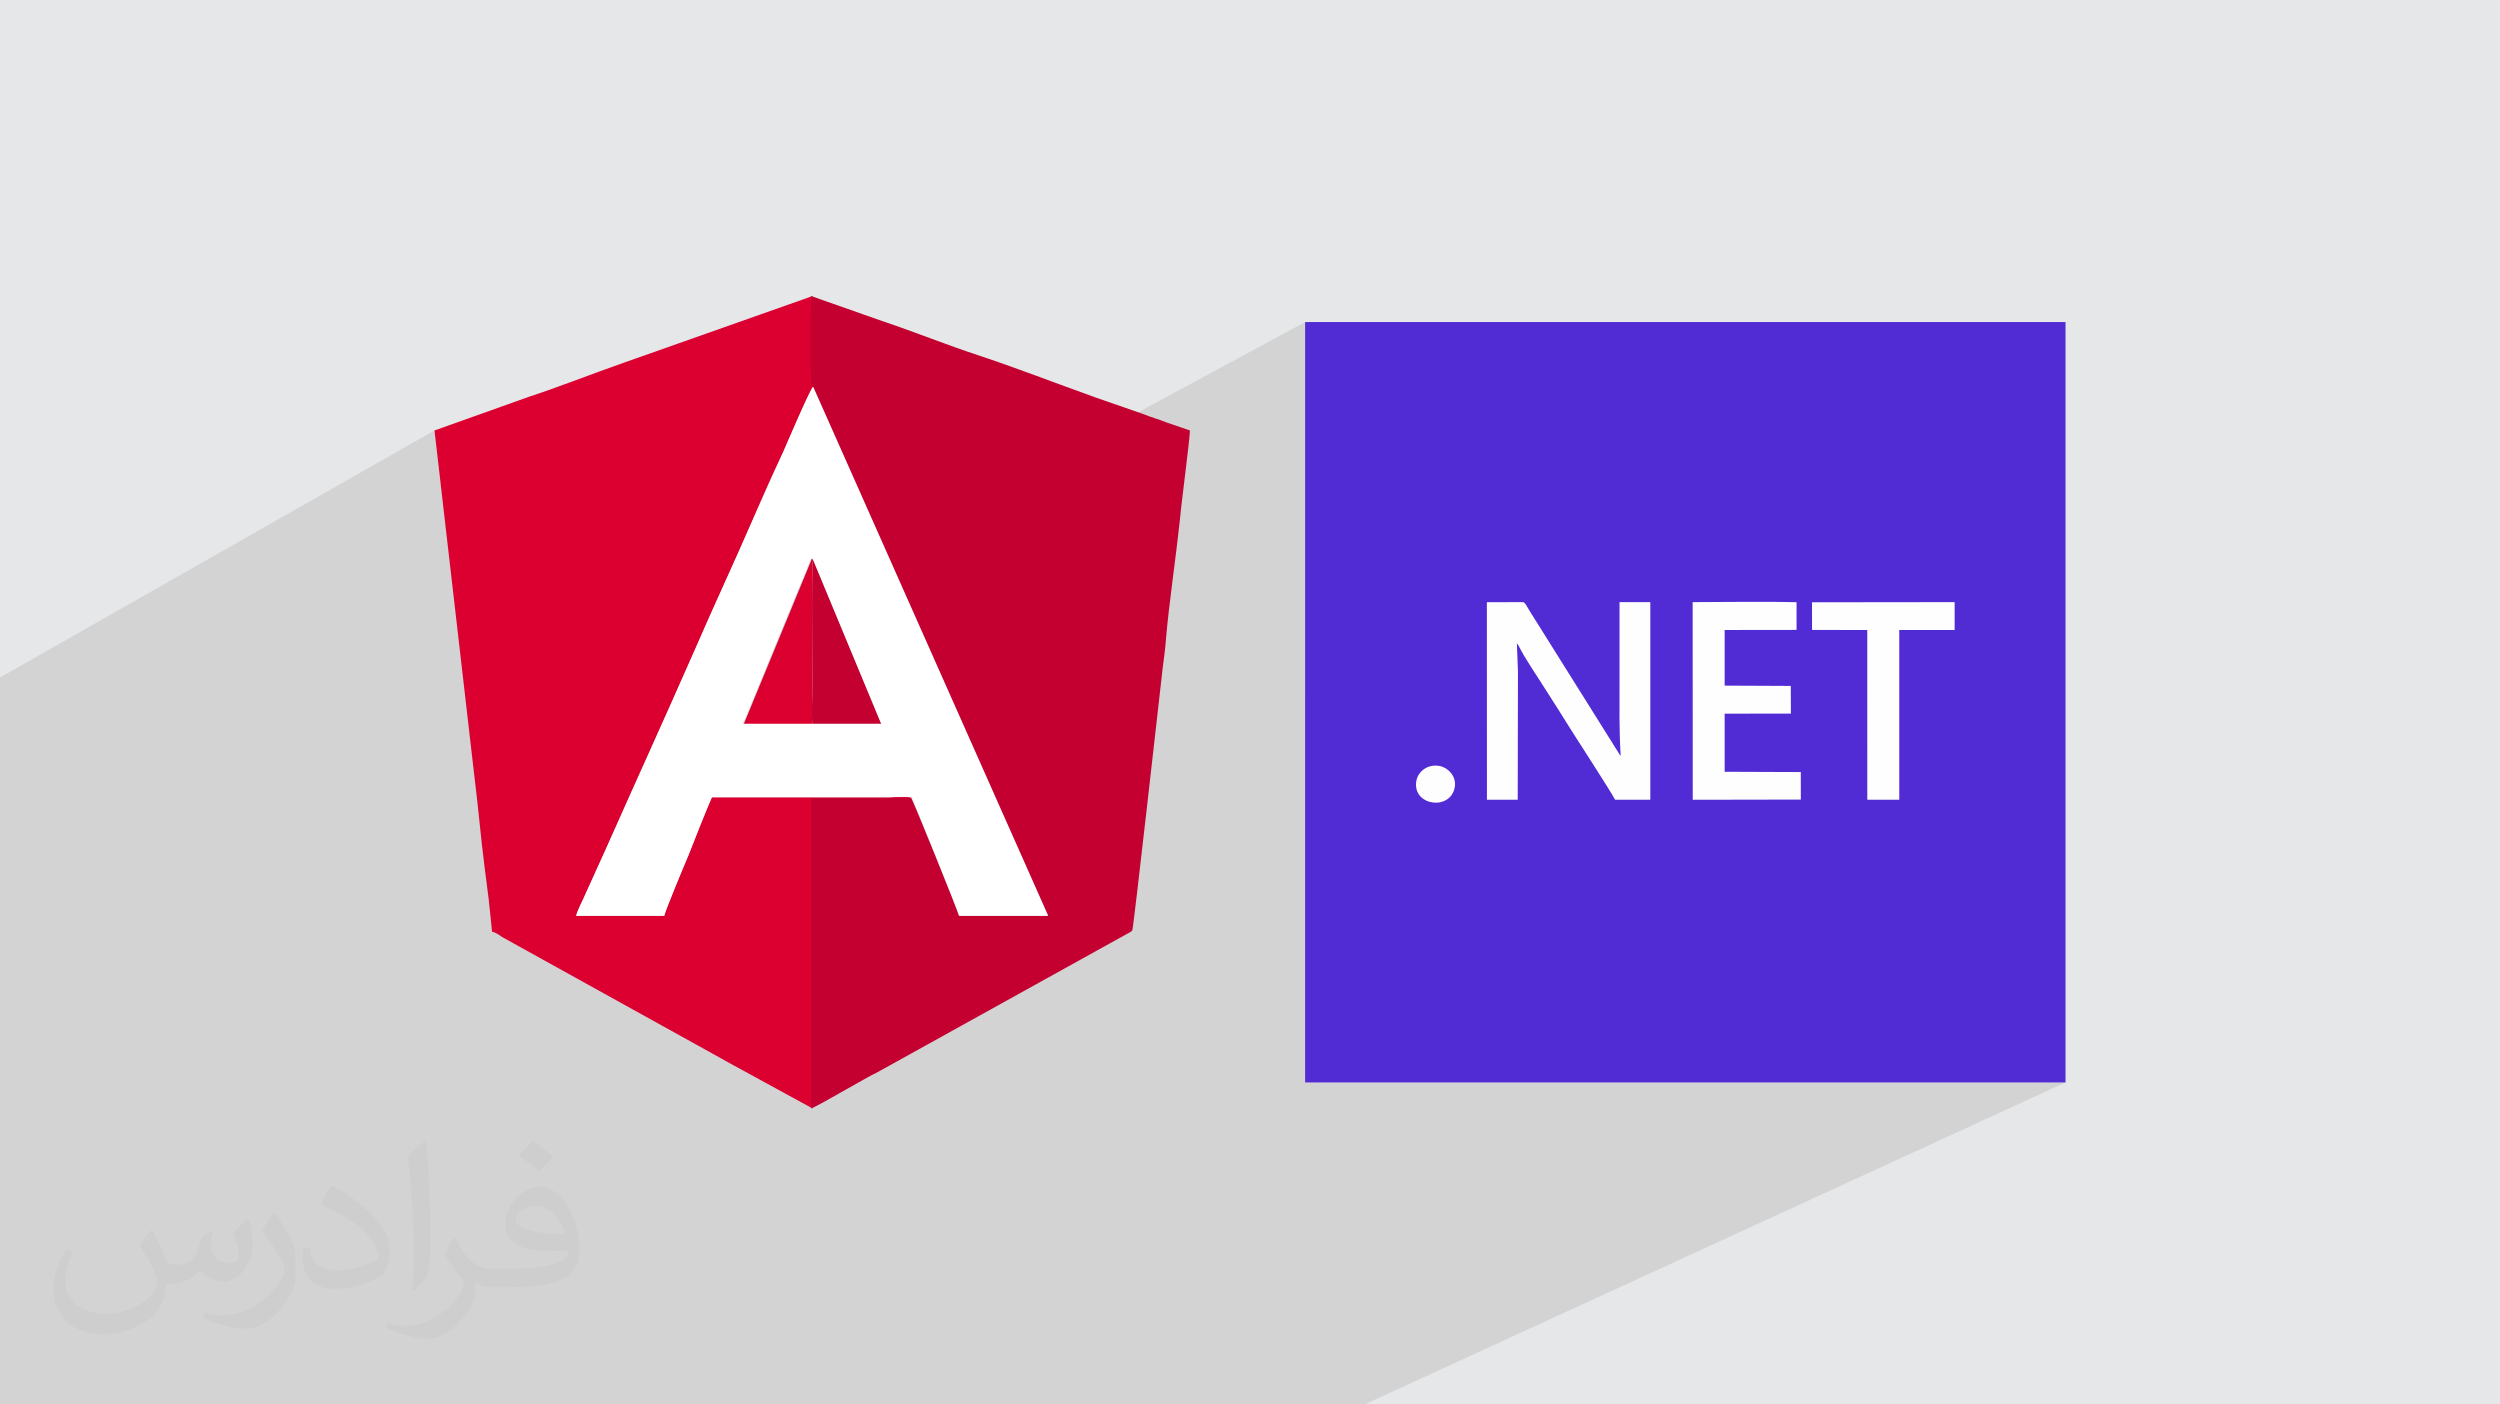 <?xml version="1.0" encoding="UTF-8"?>
<!DOCTYPE svg PUBLIC "-//W3C//DTD SVG 1.1//EN" "http://www.w3.org/Graphics/SVG/1.1/DTD/svg11.dtd">
<!-- Creator: CorelDRAW 2020 (64-Bit) -->
<svg xmlns="http://www.w3.org/2000/svg" xml:space="preserve" width="94.192mm" height="52.917mm" version="1.1" style="shape-rendering:geometricPrecision; text-rendering:geometricPrecision; image-rendering:optimizeQuality; fill-rule:evenodd; clip-rule:evenodd"
viewBox="0 0 9404.92 5283.66"
 xmlns:xlink="http://www.w3.org/1999/xlink"
 xmlns:xodm="http://www.corel.com/coreldraw/odm/2003">
 <defs>
  <style type="text/css">
   <![CDATA[
    .fil6 {fill:#512BD4}
    .fil4 {fill:#C3002F}
    .fil3 {fill:#DC0031}
    .fil0 {fill:#E6E7E8}
    .fil7 {fill:#FEFEFF}
    .fil5 {fill:white}
    .fil2 {fill:#373435;fill-opacity:0.031}
    .fil1 {fill:#2B2A29;fill-opacity:0.102}
   ]]>
  </style>
 </defs>
 <g id="Layer_x0020_1">
  <polygon class="fil0" points="-0,0 9404.92,0 9404.92,5283.66 -0,5283.66 "/>
  <polygon class="fil1" points="1272.39,5283.66 1254.29,5283.66 1188.69,5283.66 1180.65,5283.66 1176.73,5283.66 1172.93,5283.66 1138.91,5283.66 1063.69,5283.66 930.08,5283.66 894.98,5283.66 836.74,5283.66 833.52,5283.66 833.47,5283.66 829.82,5283.66 828.76,5283.66 807.95,5283.66 807.31,5283.66 797.41,5283.66 745.15,5283.66 714.59,5283.66 714.58,5283.66 689.75,5283.66 638.03,5283.66 607.43,5283.66 397.85,5283.66 313.65,5283.66 311.33,5283.66 269.4,5283.66 256.5,5283.66 191.53,5283.66 156.39,5283.66 153.75,5283.66 80.74,5283.66 3.84,5283.66 -0,5283.66 -0,5237.39 -0,5197.26 -0,5135.58 -0,4788.71 -0,4788.69 -0,4787.48 -0,4748.03 -0,4748.01 -0,4741.62 -0,4604.96 -0,4602.51 -0,4582.97 -0,4579.94 -0,4534.85 -0,4518.8 -0,4480.72 -0,4473.7 -0,4471.36 -0,4414.85 -0,4414.83 -0,4399.23 -0,4359.39 -0,4347.84 -0,4346.76 -0,4345.51 -0,4239.11 -0,4215.99 -0,3878.03 -0,3864.66 -0,3858.83 -0,3767.08 -0,3764.74 -0,3761.14 -0,3759.88 -0,3756.27 -0,3502.19 -0,3325.71 -0,3154.7 -0,3153.4 -0,3152.1 -0,2830.54 -0,2548.75 1634.49,1619.38 1666.09,1893.27 3051.69,1113.79 3051.46,1118.66 3051.22,1124.77 3051,1132.05 3050.77,1140.4 3050.56,1149.76 3050.35,1160 3050.16,1171.08 3049.97,1182.87 3049.8,1195.3 3049.65,1208.28 3049.52,1221.73 3049.41,1235.55 3049.32,1249.65 3049.25,1263.96 3049.21,1278.37 3049.19,1292.8 3049.21,1307.18 3049.25,1321.4 3049.33,1335.37 3049.45,1349.02 3049.6,1362.25 3049.78,1374.97 3050.01,1387.1 3050.28,1398.54 3050.6,1409.23 3050.96,1419.04 3051.37,1427.92 3051.82,1435.76 3052.33,1442.48 3052.89,1447.99 3053.51,1452.19 3054.18,1455.02 3056.69,1455.01 3057.18,1456.12 3059.19,1455.01 3057.56,1456.96 3328.23,2066.17 4909.82,1211.53 4909.82,2616.29 5593.53,2265.47 5729.12,2265.16 5732.1,2266.05 5735.21,2268.49 5738.4,2272.14 5741.63,2276.7 5744.84,2281.85 5748.01,2287.25 5751.07,2292.57 5753.99,2297.51 5820.42,2403.52 6092.64,2265.16 6208.44,2265.16 6208.44,2345.7 6367.73,2265.16 6379.04,2265.15 6390.56,2265.13 6402.26,2265.09 6414.13,2265.05 6426.16,2264.99 6438.33,2264.92 6450.63,2264.85 6463.06,2264.77 6475.58,2264.69 6488.19,2264.61 6500.87,2264.53 6513.61,2264.44 6526.39,2264.36 6539.2,2264.29 6552.03,2264.22 6564.86,2264.15 6577.67,2264.1 6590.46,2264.05 6603.21,2264.02 6615.9,2264 6628.52,2264 6641.06,2264.01 6653.5,2264.05 6665.82,2264.1 6678.02,2264.17 6690.07,2264.27 6701.97,2264.39 6713.71,2264.53 6725.25,2264.71 6736.6,2264.91 6747.73,2265.14 6758.64,2265.41 6758.63,2294.95 6816.76,2265.8 7353.33,2265.16 7353.3,2369.93 7144.99,2472.93 7144.98,3008.55 4949.68,4072.14 7770.43,4072.14 5132.99,5283.66 2449.02,5283.66 2411.1,5283.66 2109.95,5283.66 1917.04,5283.66 1654.57,5283.66 1594.46,5283.66 1478.69,5283.66 1460.39,5283.66 1289.12,5283.66 1274.83,5283.66 "/>
  <path class="fil2" d="M571.37 4628.22c17.95,27.21 29.6,53.36 40.96,82.43 8.45,16.91 12.93,48.09 52.57,48.09 11.61,0 28.28,-3.42 43.06,-11.61 16.63,-8.73 29.32,-21.94 35.94,-42l15.85 -53.36 38.57 -19.02 2.64 2.64c-5.27,20.09 -6.59,39.36 -6.59,54.43 0,44.63 38.57,61.56 69.22,61.56 17.95,0 34.09,-8.73 34.09,-25.11 0,-21.13 -8.98,-57.06 -20.62,-89.29 17.95,-17.95 35.94,-35.94 56.53,-50.47l3.17 1.6c8.98,38.04 14,75.56 14,100.66 0,24.57 -10.83,51.79 -19.81,69.49 -18.49,34.87 -51.25,62.62 -90.87,62.62 -30.1,0 -63.65,-15.07 -86.66,-43.06l-1.32 0c-21.66,26.96 -55.22,51.25 -108.86,51.25l-16.63 0c-2.64,35.41 -10.29,60.49 -21.94,82.95 -31.95,62.34 -126.81,106.47 -216.1,106.47 -124.17,0 -186.51,-71.59 -186.51,-166.96 0,-58.91 19.27,-113.6 48.88,-152.42l24.29 10.04c-18.49,35.41 -30.91,68.68 -30.91,101.45 0,89.29 72.66,131.83 156.4,131.83 77.68,0 173.83,-49.41 191.28,-106.72 -6.59,-62.62 -30.1,-91.93 -66.04,-148.99 10.83,-19.02 24.83,-38.04 42.28,-58.38l3.17 0 0 0 0 0 -0.02 -0.09zm1432.14 -336.04c26.15,16.39 51.79,35.66 76.87,57.85 -14,19.81 -31.45,37.79 -53.11,53.64 -25.11,-20.34 -50.19,-37.79 -75.84,-56.27 17.42,-19.55 34.62,-38.29 52.04,-55.22l0 0 0 0 0 0 0 0 0 0 0.03 0zm13.47 244.11c-42.28,0 -76.87,27.75 -76.87,48.34 0,44.13 84.53,57.85 185.72,57.31 -12.68,-51.79 -57.06,-105.68 -108.86,-105.68l0.01 0.03zm-94.86 236.19c54.96,0 103.04,-1.6 139.74,-10.83 40.96,-10.29 75.56,-30.91 75.56,-45.17 0,-3.7 0,-8.19 -1.32,-11.89 -22.98,2.11 -49.41,2.11 -72.38,2.11 -74.49,0 -131.55,-16.91 -154.02,-58.66 -5.55,-11.61 -9.51,-24.57 -9.51,-39.36 0,-40.43 17.42,-79.79 48.09,-107 25.61,-22.45 53.89,-36.44 82.67,-36.44 52.04,0 93.51,41.75 122.57,107.54 15.85,35.94 26.68,77.4 26.68,129.72 0,34.87 -9.51,64.19 -31.17,85.85 -40.43,39.11 -114.92,53.89 -229.04,53.89l-51.79 0 0 0 -13.47 0c-28.28,0 -48.62,-5.02 -64.72,-17.42l-2.64 0c0.79,6.59 1.32,12.93 1.32,19.02 0,25.61 -8.45,58.38 -25.61,84.53 -50.72,75.3 -105.68,108.04 -153.24,108.04 -48.09,0 -107,-18.49 -160.11,-42.54l9.51 -18.49c17.17,7.13 40.96,11.89 73.7,11.89 85.85,0 198.66,-82.43 212.66,-163 -3.17,-6.59 -8.98,-15.32 -17.17,-24.57 -25.11,-29.85 -40.96,-54.68 -55.75,-80.83 12.68,-25.11 24.29,-45.17 35.13,-63.4l4.49 -0.53c36.72,74.77 69.99,117.55 144.23,117.55l11.61 0 0 0 53.89 0 0 0 0 0 0 0 0 0 0 0 0.09 0.01zm-371.98 79c6.34,-34.34 6.87,-72.91 6.87,-108.86l0 -53.36c0,-99.6 -12.68,-244.36 -22.98,-338.68 17.95,-19.27 43.06,-42 62.87,-57.31l5.81 1.6c13.47,118.62 16.63,256 16.63,383.06 0,33.3 -1.32,65.79 -4.49,89.55 -1.85,30.1 -19.27,52.83 -56.53,87.7l-8.19 -3.7zm-382.8 -157.19c1.85,46.77 24.83,83.49 105.15,83.49 49.93,0 92.19,-12.93 138.96,-35.13 8.45,-3.7 12.93,-8.73 12.93,-12.93 0,-29.32 -22.45,-68.15 -60.23,-103.55 -36.72,-33.3 -85.34,-62.62 -130.76,-82.18 -15.6,-6.59 -20.62,-13.47 -20.62,-20.09 0,-13.47 17.95,-41.75 32.77,-62.09l5.02 -0.53c52.04,27.21 110.17,67.64 153.24,112.53 39.11,41.47 63.4,83.49 63.4,129.19 0,33.81 -10.29,65.51 -26.96,95.11 -57.06,28.79 -117.83,50.72 -178.06,50.72 -73.17,0 -123.1,-34.34 -123.1,-114.92 0,-8.73 0,-22.19 3.17,-39.64l25.11 0 0 0 0 0 0 0 0 0 0 0 -0.02 0zm-132.37 -132.9l45.45 73.45c16.63,27.21 32.23,56.81 32.23,103.55l0 59.7c0,48.34 -30.91,100.13 -80.83,151.38 -39.11,34.62 -73.7,49.41 -105.68,49.41 -47.55,0 -101.98,-14.79 -164.85,-41.75l7.13 -18.49c19.81,5.27 42.79,9.77 71.06,9.77 90.36,-0.53 182.8,-66.57 225.08,-147.15 5.02,-9.26 6.87,-17.95 6.87,-24.04 0,-9.26 -5.02,-19.55 -8.98,-28.79 -22.98,-43.31 -48.62,-82.95 -76.87,-119.68 14.79,-23.25 29.6,-45.7 45.7,-67.9l3.7 0.53 0 0 0 0 0 0 0 0 0 0 -0.02 0.01z"/>
  <g id="_1725528299408">
   <g>
    <path class="fil3" d="M3056.69 4169.9l0 -1168.15 376.09 0c-12.45,-7.47 -69.74,-2.49 -92.16,-2.49l-662.53 0c-14.95,32.37 -72.24,176.84 -89.67,221.67 -14.94,34.86 -84.68,201.74 -89.66,224.16l-331.27 0c4.98,-17.43 19.93,-49.81 27.4,-64.76l84.68 -186.81c109.59,-249.07 224.17,-498.15 333.76,-747.22 72.23,-166.89 149.43,-331.27 221.67,-498.15 34.87,-82.2 72.23,-166.89 112.08,-249.07 7.47,-14.95 102.12,-239.11 112.08,-244.09 -7.47,-22.42 -2.49,-296.4 -2.49,-341.22l-712.34 251.56c-114.58,39.85 -239.11,89.66 -353.68,127.03l-356.17 127.02 149.44 1295.18c14.94,117.06 24.9,239.11 39.84,353.68 4.98,39.84 9.96,79.7 14.95,117.06l12.45 119.55c12.45,2.5 27.4,12.45 37.36,19.93l826.92 458.29c7.47,4.98 9.96,4.98 17.43,9.96l323.8 176.84 0.01 0.02z"/>
    <path class="fil3" d="M3056.69 2725.28c-4.98,-42.35 0,-109.59 0,-156.91 0,-29.88 -4.98,-448.33 2.49,-463.28l-4.98 -2.49 -256.54 622.69 261.52 0 -2.49 -0.01z"/>
    <path class="fil4" d="M3056.69 1455.01l884.2 1990.09 -333.75 0c-4.98,-22.42 -174.36,-438.37 -179.34,-443.35l-376.09 0 0 1168.15c7.47,-2.49 29.88,-14.95 39.84,-19.92l159.41 -89.67c14.94,-7.47 24.9,-14.94 42.34,-22.42l939.01 -520.56c7.47,-4.98 22.42,-9.95 27.4,-17.43 4.97,-9.95 107.1,-926.54 114.57,-988.81 4.98,-37.35 9.96,-74.73 12.45,-112.08 12.45,-139.48 37.36,-303.87 52.3,-445.85 4.98,-59.78 37.36,-301.37 37.36,-333.75l-87.18 -29.88c-29.88,-12.45 -59.79,-19.92 -89.67,-32.37l-179.33 -62.28c-139.48,-49.81 -306.37,-114.58 -443.35,-159.4 -107.11,-34.87 -244.09,-89.67 -356.17,-127.03l-268.99 -94.65c-2.5,44.82 -4.98,318.81 2.49,341.22l2.52 -0.01z"/>
    <path class="fil4" d="M3056.69 2725.28l259.03 0 -256.54 -617.7c-7.47,14.94 -2.49,433.38 -2.49,463.27 0,44.83 -4.98,114.58 0,156.91l0 -2.48z"/>
    <path class="fil5" d="M3059.18 2105.08l256.54 617.7 -259.03 0 -261.52 0 256.54 -622.68 4.98 2.49 2.49 2.49zm371.12 896.66c4.98,4.98 171.87,420.93 179.34,443.35l333.75 0 -884.2 -1990.09c-9.96,4.98 -107.1,231.64 -112.08,244.09 -37.36,82.2 -74.73,166.89 -112.08,249.07 -72.24,166.88 -149.44,331.26 -221.67,498.15 -109.59,249.07 -221.67,498.15 -333.76,747.22l-84.68 186.81c-7.47,17.43 -24.9,49.8 -27.4,64.76l331.27 0c4.98,-22.42 74.73,-189.3 89.66,-224.16 17.43,-44.83 74.73,-189.3 89.67,-221.67l662.53 0c19.93,0 77.21,-4.98 92.16,2.49l-2.51 -0.01z"/>
   </g>
   <g>
    <rect class="fil6" x="4909.81" y="1211.53" width="2860.61" height="2860.61"/>
    <g>
     <path class="fil7" d="M5706.38 2419.91l7.51 10.81c20.94,42.86 59,97.68 84.92,139.01 31.13,49.63 62.49,96.78 92.5,145.88 25.99,42.52 167.83,259.99 184.65,293.03l132.48 0 0 -743.47 -115.8 0c0,96.95 0,193.9 0,290.85 0,96.17 -1.91,191.19 4.42,286.94l-2.72 -3.07c-0.36,-0.44 -0.87,-1.04 -1.25,-1.53 -0.36,-0.47 -0.77,-1.03 -1.13,-1.52l-337.98 -539.32c-7.54,-12.36 -17.13,-32.34 -24.87,-32.35l-135.58 0.31 0.27 742.96 115.83 0.04 0.86 -483.47 -4.11 -105.09z"/>
     <path class="fil7" d="M6488.1 2369.98l270.52 -0.36 0.02 -104.21c-115.08,-3.02 -271.37,-0.25 -390.91,-0.25l0.31 743.52 406.64 -0.74 -0.13 -103.47 -286.46 -1.12 0 -218.67 249.21 -0.14 -0.45 -104.13 -248.76 -1.15 0 -209.28z"/>
     <polygon class="fil7" points="6816.89,2369.89 7024.61,2369.93 7024.76,3008.58 7144.98,3008.55 7144.99,2369.93 7353.3,2369.93 7353.33,2265.16 6816.76,2265.8 "/>
     <path class="fil7" d="M5472.78 2961.26c7.25,-41.04 -25.69,-74.46 -59.11,-79.99 -43.15,-7.14 -79.11,20.96 -85.41,56.2 -16.77,93.77 128.44,114.79 144.52,23.78z"/>
    </g>
   </g>
  </g>
 </g>
</svg>
